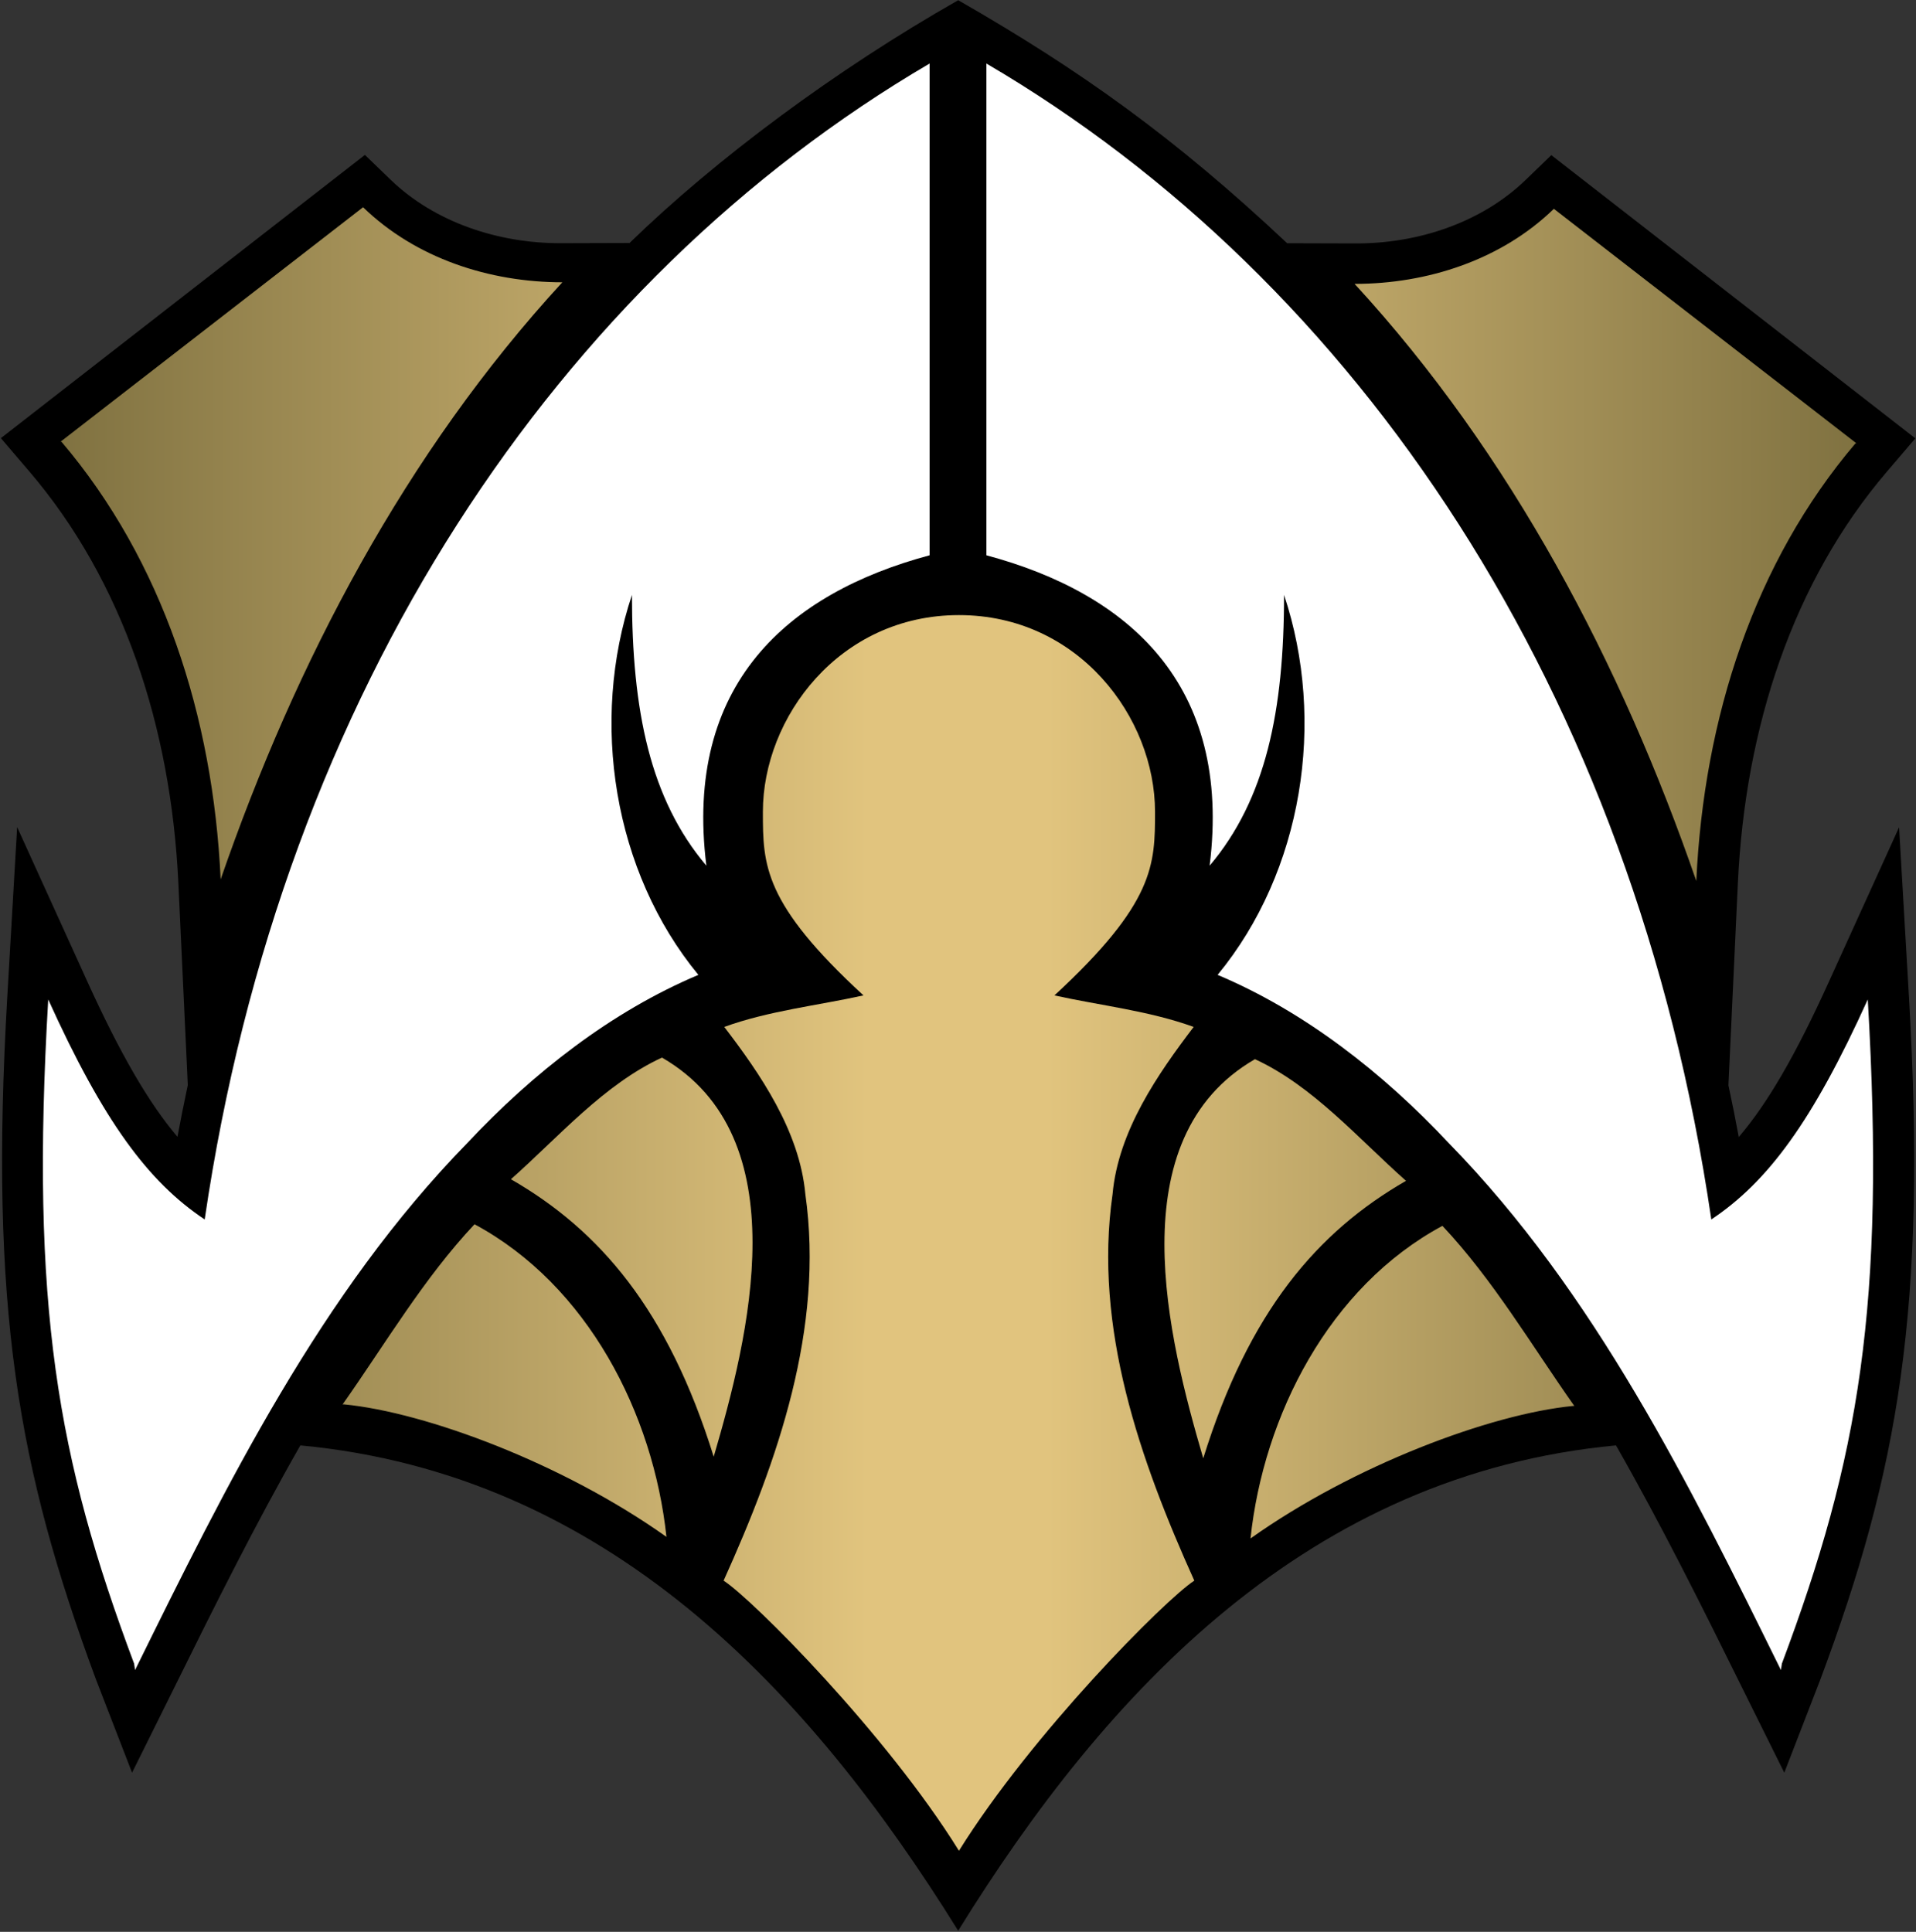 <?xml version="1.0" encoding="UTF-8"?>
<svg width="600" height="605" version="1.1" xmlns="http://www.w3.org/2000/svg">
	<rect width="100%" height="100%" fill="#333333" stroke="none"/>
	<defs>
		<linearGradient id="gradient-body" x2=".5" spreadMethod="reflect">
			<stop stop-color="#807241" offset="0"/>
			<stop stop-color="#e1c47e" offset=".9"/>
		</linearGradient>
	</defs>
	<path id="outline" fill="black" d="m197 76.1-21.3 0.063c-19.8 0.06-39.6-6.62-53.3-19.8l-8.13-7.85-114 88.7 8.89 10.4c29.4 34.4 44.4 80.1 46.7 129l2.95 63.2c-1.14 5.37-2.23 10.8-3.24 16.2-8.83-10.4-17.7-25.5-28.3-48.8l-21.9-48.2-3.07 52.8c-5.68 97.7 3.27 148 27.7 214l0.026 0.069 0.029 0.069 11.3 29.2 13.2-26.6c12.6-25.5 25.4-51.2 39.5-75.9 95.6 8.95 159 76.2 206 152 46.6-75.4 110-143 206-152 14.1 24.7 26.9 50.4 39.5 75.9l13.2 26.6 11.3-29.2 0.026-0.069c24.4-65.4 33.4-116 27.7-214l-3.08-52.8-21.9 48.2c-10.6 23.4-19.4 38.4-28.3 48.8-1.01-5.46-2.09-10.9-3.24-16.2l2.95-63.2c2.28-49 17.3-94.6 46.7-129l8.89-10.4-114-88.7-8.13 7.85c-13.7 13.2-33.5 19.9-53.3 19.8l-21.3-0.063c-35.2-33.1-64.8-54.2-103-76.1-38.2 21.7-76 49.8-103 76.1z"/>
	<path id="shield" fill="url(#gradient-body)" d="m374 495c-17-37.7-31.6-79.2-25.6-121 1.78-19.9 14.3-37.8 25.4-52.4-14-5.07-29.1-6.67-43.6-9.87 31.4-29 31.5-40.9 31.5-57.5 0-29.5-23.9-61.6-61.4-61.6-37.5 0-61.4 32.1-61.4 61.6 0 16.7 0.113 28.6 31.5 57.5-14.5 3.2-29.6 4.8-43.6 9.87 11.1 14.5 23.6 32.5 25.4 52.4 5.94 41.9-8.61 83.4-25.6 121 9.19 5.97 51 48 73.7 84.6 22.8-36.6 64.5-78.6 73.7-84.6zm119-54.7c-13.4-19-25.4-39.5-41.3-56.4-35.5 19.1-56 59.4-60.1 97.9 32.2-22.9 75.2-39 101-41.5zm-52.7-70.5c-14.9-13.2-29.1-29.7-47.3-38.1-43.1 24.9-27.1 87.8-16.2 125 14.3-46 35.7-70.9 63.5-86.9zm141-231-94.7-73.4c-16.5 16-39.6 23.5-62.4 23.5 49.1 53.4 83.5 119 107 187 2.39-51.2 18.2-99.8 49.8-137zm-474 301c13.4-19 25.4-39.5 41.3-56.4 35.5 19.1 56 59.4 60.1 97.9-32.2-22.9-75.2-39-101-41.5zm52.7-70.5c14.9-13.2 29.1-29.7 47.3-38.1 43.1 24.9 27.1 87.8 16.2 125-14.3-46-35.7-70.9-63.5-86.9zm-141-231 94.7-73.4c16.5 16 39.6 23.5 62.4 23.5-49.1 53.4-83.5 119-107 187-2.39-51.2-18.2-99.8-49.8-137z"/>
	<path id="mask" fill="white" d="m558 521c24.1-64.3 32.5-112 26.9-208-17.3 38.2-31.3 57.1-49 68.9-24.3-166-111-294-227-362v154c44.3 11.9 77 40.3 69.9 97.2 17.6-20.8 23.3-48.5 23.3-84.8 13.2 39.6 5.89 86.6-20.8 119 27.3 11.5 51.9 30.8 72.4 52.7 45.8 46.9 75.4 107 104 165zm-516 0c-24.1-64.3-32.5-112-26.9-208 17.3 38.2 31.3 57.1 49 68.9 24.3-166 111-294 227-362v154c-44.3 11.9-77 40.3-69.9 97.2-17.6-20.8-23.3-48.5-23.3-84.8-13.2 39.6-5.89 86.6 20.8 119-27.3 11.5-51.9 30.8-72.4 52.7-45.8 46.9-75.4 107-104 165z"/>
</svg>
